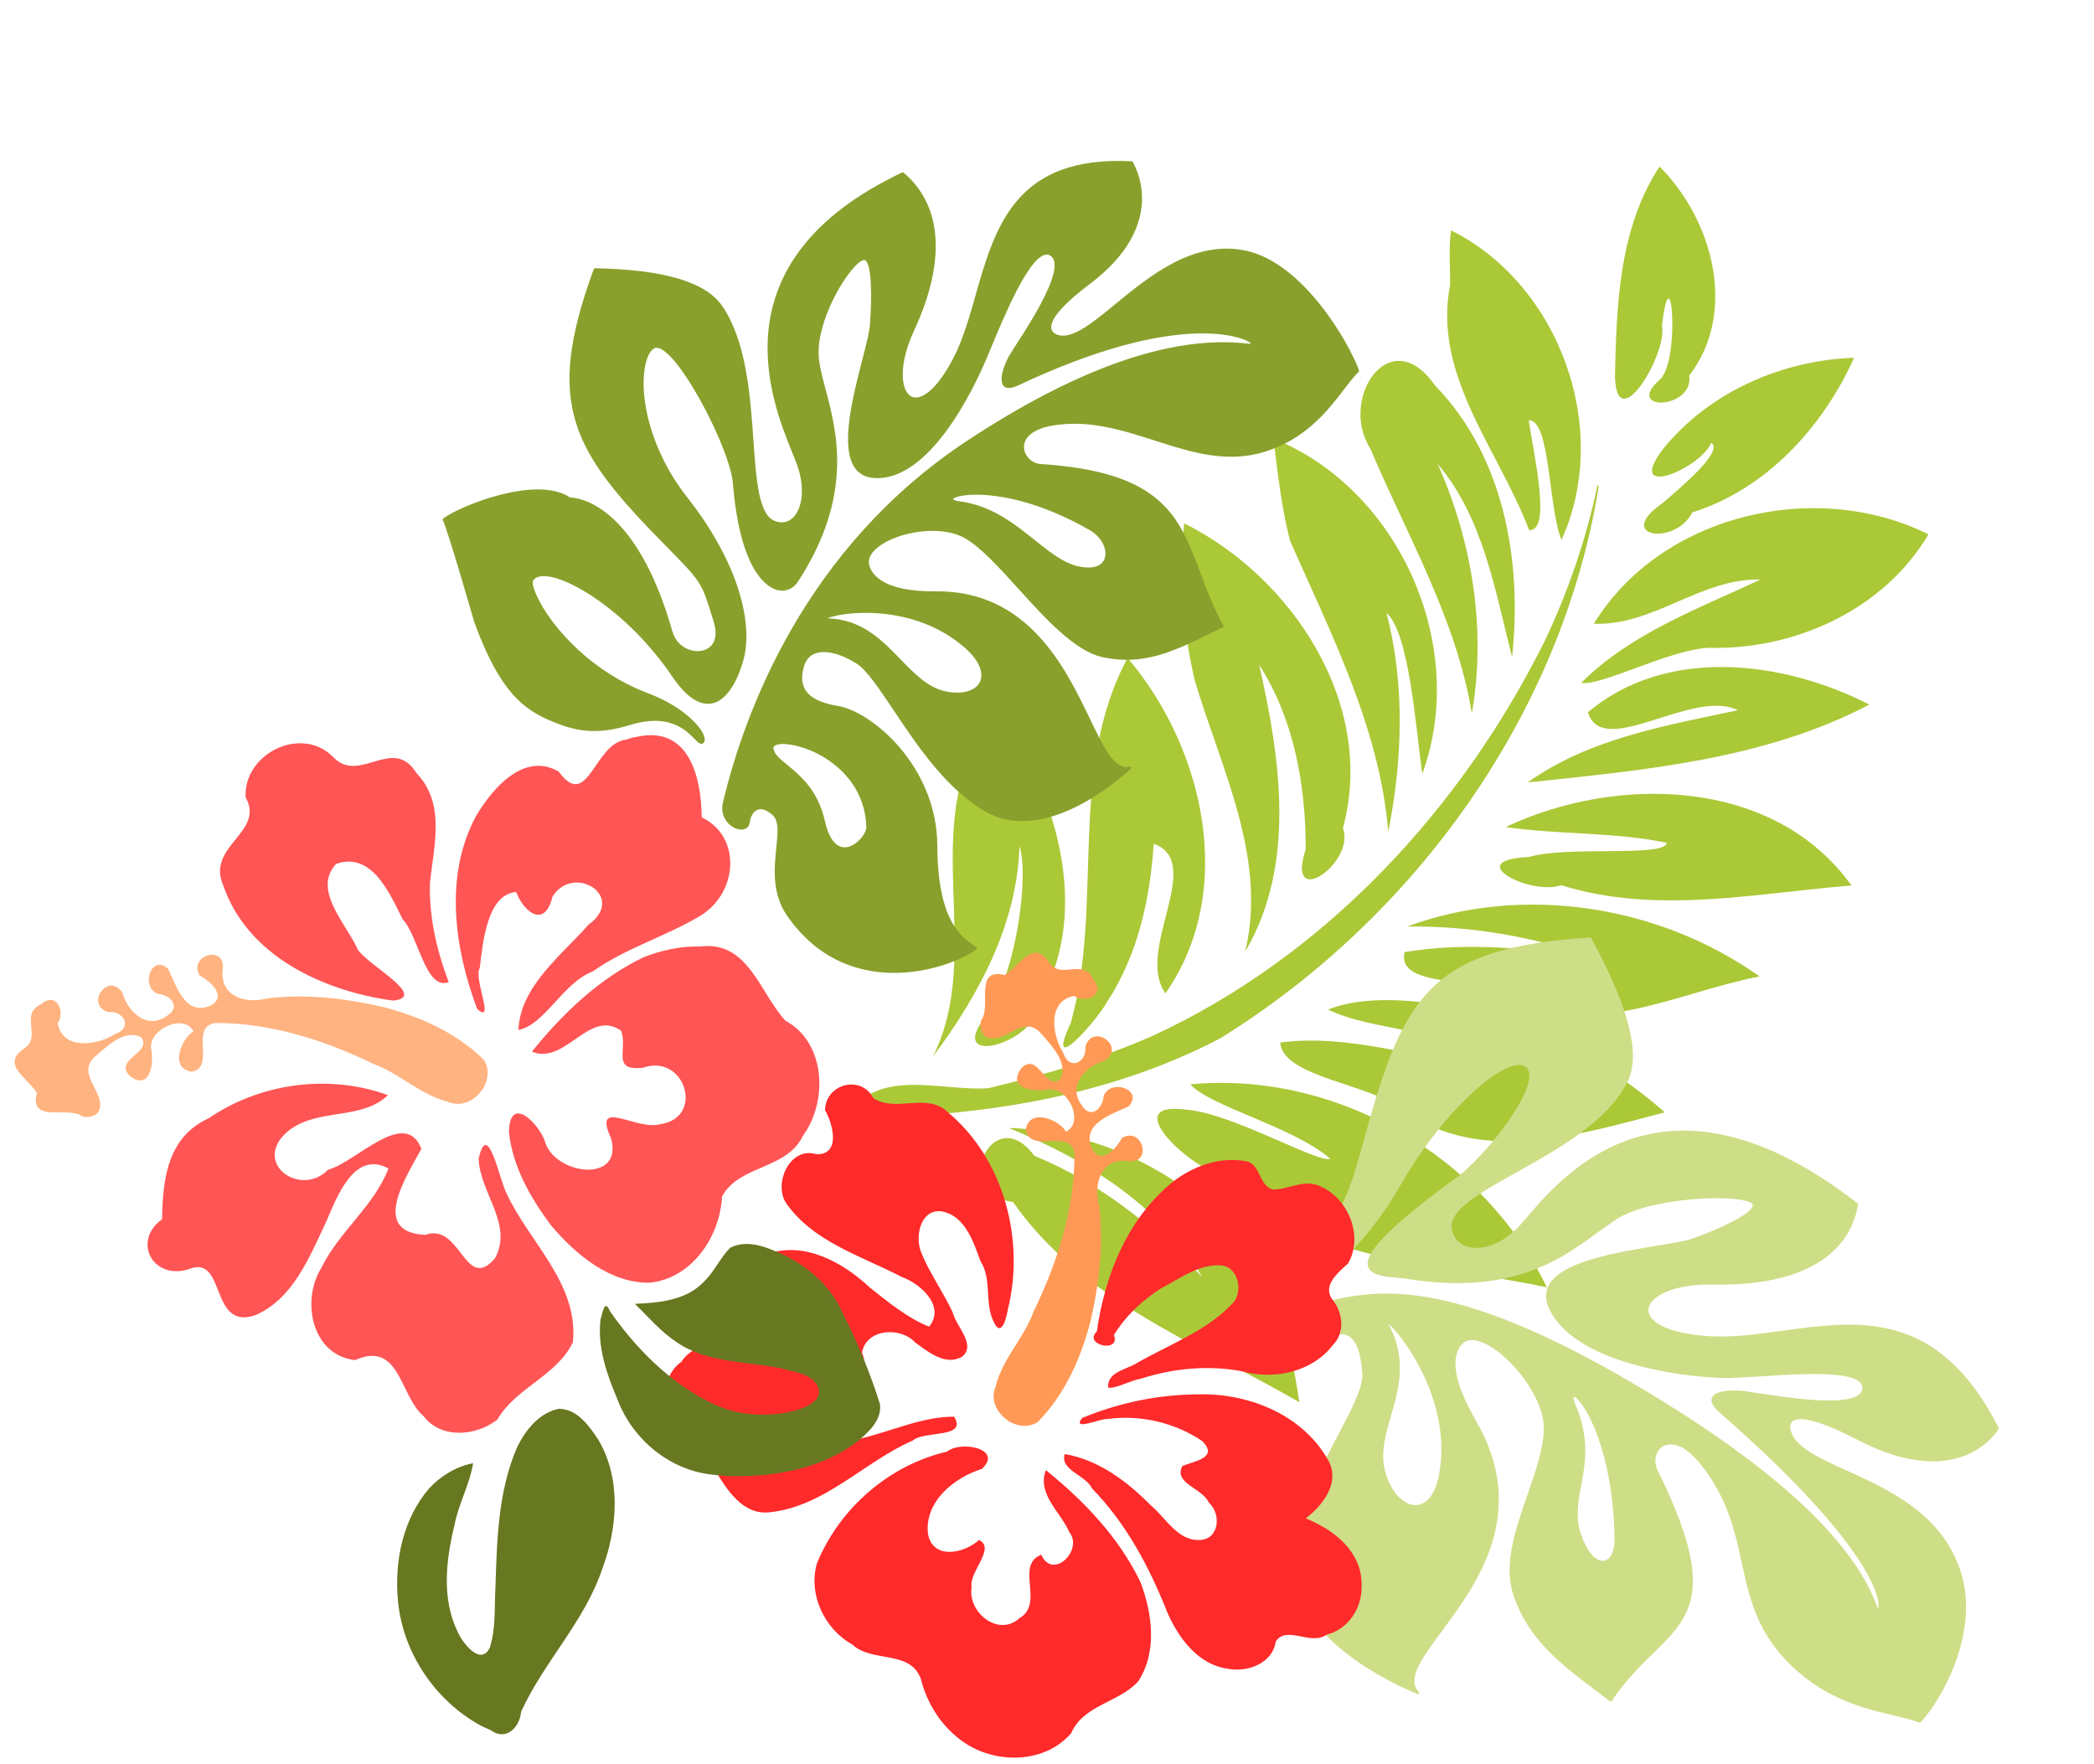 <?xml version="1.0" encoding="UTF-8"?><svg xmlns="http://www.w3.org/2000/svg" xmlns:xlink="http://www.w3.org/1999/xlink" height="469.8" preserveAspectRatio="xMidYMid meet" version="1.0" viewBox="-3.9 -0.3 557.6 469.8" width="557.6" zoomAndPan="magnify"><g id="change1_1"><path d="m464.57 316.74c-29.823 7.019-61.366 21.386-91.971 9.835-7.428 1.813-32.623-6.02-15.159-11.633 11.304-4.45 38.36-2.027 40.361-4.602-12.746-3.471-34.998 1.087-42.13-2.021 33.43-19.802 78.848-16.061 108.9 8.421zm8.566-55.535c-17.744 14.751-38.085 33.747-63.166 29.152-10.923-2.672-32.926 5.813-37.39-2.319 15.56-9.928 34.376-11.634 51.522-17.485-14.665-5.162-29.161 4.186-43.762 4.134 9.758-10.61 33.133-17.043 50.316-18.104 14.284-0.957 28.732 0.636 42.48 4.622m7.398-43.505c-17.672 12.821-32.895 34.171-56.952 33.598-9.175-3.02-29.086 11.121-31.317 0.847 14.374-9.937 31.108-15.718 47.875-20.162-17.382 1.378-34.464 6.123-50.16 13.695 23.138-23.484 58.28-33.721 90.554-27.978m-94.22-99.108c16.767 58.833 4.381 124.32-28.64 175.23-20.772 27.473-50.201 46.99-80.992 61.623 1.263-15.861 19.786-17.024 30.84-23.289 11.762-9.505 23.499-19.591 33.518-31.171 32.628-38.86 48.752-90.102 49.653-140.43-0.051-14.409-1.665-28.826-4.995-42.85l0.358 0.149 0.259 0.732v1.5e-5zm31.708 253.93c-30.793-2.644-63.901 0.258-91.722-15.737-16.189 5.763-16.495-22.426-0.078-13.521 18.544-1.025 36.975 3.382 54.143 10.117-18.443-12.608-41.667-15.074-63.444-13.93 31.549-13.868 74.447-7.205 94.035 23.116 2.472 3.234 4.801 6.574 7.066 9.956v6.1e-5zm-127.53-198.62c32.294 0.729 66.902 21.873 72.846 55.392 7.011 6.787-4.409 26.804-6.59 9.261-7.253-15.367-17.538-29.946-32.144-39.089 15.739 20.133 31.64 43.863 29.208 70.656-5.287-25.157-26.683-41.388-42.89-59.517-8.746-11.008-15.881-23.374-20.429-36.704m1.645 38.858c28.643 12.994 52.818 43.684 47.211 76.466-12.295-6.702-5.154-36.099-19.822-34.671 5.402 13.686 8.758 28.393 6.761 43.23-0.618 7.132-6.344 25.654-6.381 9.388-5.495-32.589-29.58-60.312-27.769-94.413m-25.695 26.411c23.131 14.059 45.906 37.642 43.518 66.758 4.395 10.012-16.068 27.361-11.052 8.203 2.02-14.278-6.161-38.366-11.436-43.76 8.294 19.023 7.131 40.586 3.049 60.484 0.752-30.966-30.182-54.103-24.6-85.756l0.208-2.969 0.317-2.96m225.88-53.81c-22.289 12.808-43.803 29.294-69.977 32.893-5.734 5.939-27.178 5.48-10.96-3.119 7.86-7.09 32.903-15.35 31.613-19.086-14.029 3.381-26.843 10.31-40.604 14.51 20.764-25.226 59-42.454 89.929-25.197v4.6e-5zm-16.236-45.59c-19.077 25.213-46.887 41.4-73.451 57.542 9.831-17.584 26.739-29.336 42.421-41.262-13.451-0.279-26.909 27.373-35.875 17.516 11.392-24.923 41.321-34.685 66.905-33.796zm-5.099-47.73c-2.174 23.322-19.15 43.172-40.184 52.354-9.404 5.152-21.406 21.43-26.581 22.856 6.325-17.595 19.76-31.106 31.428-45.242-14.482 6.37-20.503 23.377-35.106 29.569 3.733-33.971 36.899-60.237 70.444-59.537v3.1e-5zm-37.951-34.088c0.317 20.286-6.216 41.614-21.437 55.652-0.226 10.057-16.169 14.877-8.176 1.065 2.471-5.551 8.944-19.425 4.856-20.025 0.394 7.389-14.406 23.876-10.918 7.027 4.62-18.942 18.501-34.885 35.675-43.719zm-68.581-23.949c18.719 6.648 35.469 26.145 30.883 46.966 5.06 7.814-11.966 16.28-6.518 4.067 2.407-7.374-12.298-32.624-5.696-12.945 4.53 5.97 1.897 32.435-5.601 17.46-7.741-17.39-15.808-36.055-13.068-55.549h1.22e-4zm-62.101 109.36c36.099-2.109 70.714 27.86 73.914 63.856-7.298-11.198-19.108-32.364-26.901-34.733 12.581 15.106 20.568 33.561 25.28 52.527-13.839-23.98-36.161-41.088-56.682-58.909-5.891-7.085-10.704-14.967-15.61-22.741v3.1e-5zm82.281 25.52c-11.687-14.114-22.653-30.207-39.849-38.077 17.123 14.787 30.542 34.277 36.559 56.208-14.471-20.99-35.836-35.508-54.554-52.259-13.344-8.467-9.65-32.986 8.424-22.539 24.657 9.167 41.147 32.584 49.419 56.667zm-63.138-95.845c32.319 0.725 61.289 29.629 61.739 62.017-6.87-6.236-16.237-27.655-21.479-25.124 4.151 6.522 18.429 24.212 12.551 26.436-16.299-15.8-40.798-26.202-46.858-50.069-1.998-4.412-4.545-8.599-5.953-13.26v4.6e-5z" fill="#abc837" transform="rotate(25.243 378.78 203.26)"/></g><g fill="#cdde87" id="change2_1"><path d="m373.31 400.47c2.865-0.208 5.04-3.132 5.966-8.026 0.44-2.319 0.636-4.611 0.636-6.855 0-17.082-11.413-31.334-14.066-33.305 0.004 0.007 0.019 0.044 0.019 0.044 2.231 4.141 3.02 7.968 3.02 11.6 0 4.476-1.199 8.655-2.375 12.759-1.061 3.699-2.083 7.259-2.083 10.788 0 1.705 0.239 3.402 0.826 5.106 1.701 4.944 4.938 8.115 8.056 7.89m49.942 14.814c1.715-0.293 2.833-2.596 2.781-5.731v-0.001c-0.385-23.549-7.758-35.89-10.399-37.721-0.321-0.222-0.445-0.194-0.446-0.194-0.062 0.06-0.175 0.619 0.502 2.228 3.775 8.979 2.546 15.578 1.462 21.4-0.806 4.327-1.567 8.416-0.096 12.829 1.914 5.761 4.534 7.474 6.195 7.191m-3.431-165.79c10.13 18.576 13.282 31.118 9.639 38.342-5.346 10.58-18.719 18.023-29.462 24.002-9.781 5.445-18.229 10.146-17.281 15.211 0.432 2.309 1.915 3.947 4.175 4.615 4.065 1.2 9.412-0.895 13.62-5.335l2.204-2.507c10.126-11.836 37.024-43.278 88.046-3.695 0.091 0.07 0.136 0.185 0.117 0.299-2.411 14.228-16.148 21.802-38.681 21.331-10.539-0.216-16.986 3.231-17.131 6.689-0.116 2.774 4.061 6.286 16.219 7.056 6.103 0.386 12.502-0.495 19.278-1.429 20.514-2.825 41.726-5.746 57.75 25.818 0.047 0.091 0.045 0.201-0.005 0.293-0.096 0.174-9.939 17.26-37.524 2.947-12.566-6.521-16.274-5.895-17.365-4.942-0.94 0.821-0.535 2.322-0.318 2.93 1.484 4.136 7.615 6.92 14.715 10.142 11.218 5.093 25.18 11.43 30.249 26.485 5.455 16.209-4.725 34.316-10.51 40.556-0.086 0.094-0.22 0.125-0.339 0.08-1.891-0.714-4.175-1.251-6.82-1.874-7.342-1.727-17.399-4.094-26.615-12.644-9.73-9.024-11.755-18.291-13.899-28.102-1.845-8.445-3.752-17.178-10.905-26.122-5.506-6.878-9.158-5.359-10.146-4.73-1.893 1.205-2.489 3.942-1.358 6.231 15.874 32.154 9.066 38.811-1.239 48.888-3.476 3.399-7.416 7.253-10.945 12.642-0.049 0.071-0.125 0.12-0.21 0.135-0.085 0.015-0.179-0.007-0.244-0.06l-4.045-3.083c-9.192-6.941-17.876-13.498-21.754-25.459-2.605-8.033 0.661-17.425 3.82-26.505 2.27-6.522 4.412-12.682 4.319-18.034-0.146-8.225-9.1-19.369-16.055-22.385-1.643-0.711-3.916-1.275-5.423 0.085-2.096 1.891-4.436 7.091 3.45 20.676 14.219 24.499 0.219 43.42-9.045 55.942-5.482 7.407-9.442 12.761-6.174 16.3 0.099 0.106 0.11 0.266 0.03 0.386-0.081 0.12-0.234 0.169-0.37 0.117-0.327-0.124-32.726-12.586-32.906-33.834-0.106-12.638 6.485-25.165 11.782-35.23 3.567-6.78 6.649-12.635 6.395-16.312-0.366-5.4-1.521-8.626-3.53-9.864-2.299-1.416-5.52-0.061-8.635 1.251-2.064 0.867-4.014 1.689-5.758 1.781-1.831 0.1-3.306-1.494-3.59-3.876-0.331-2.795 1.117-6.135 5.082-6.864 0-0.001 5.371-1.198 5.371-1.198 14.102-3.41 33.418-8.08 84.661 22.304 35.174 20.856 56.428 40.27 63.171 57.701 0.241 0.625 0.465 1.192 0.594 1.321 0.003-0.049 0.065-0.152 0.109-0.375 0.001-0.011 0.019-0.116 0.019-0.324 0-2.206-1.847-15.992-42.234-51.334-1.512-1.323-2.274-2.469-2.274-3.419 0-0.23 0.045-0.449 0.134-0.655 0.788-1.827 4.963-2.103 8.299-1.782l3.94 0.569c7.425 1.159 22.876 3.572 26.889 0.423 0.565-0.443 0.865-0.966 0.92-1.601 0.054-0.639-0.146-1.18-0.611-1.654-3.069-3.126-16.485-2.251-26.28-1.613l-8.605 0.441c-8.189 0.102-40.305-2.703-47.828-18.281-1.125-2.33-1.196-4.473-0.212-6.367 3.303-6.365 17.918-8.78 28.589-10.544 4.652-0.769 8.67-1.433 10.47-2.228 6.202-2.228 15.37-6.367 15.286-8.672-0.009-0.256-0.33-0.48-0.596-0.622-4.364-2.319-26.411-1.369-35.579 4.35 0 0.001-5.22 3.656-5.22 3.656-9.641 7.088-22.845 16.795-50.798 12.288l-2.54-0.284c-3.311-0.302-7.066-0.645-7.72-3.02-0.643-2.333 1.079-7.305 23.345-23.489 7.271-5.287 19.715-20.805 19.629-27.364-0.015-1.083-0.36-1.84-1.055-2.317-0.716-0.491-1.722-0.594-2.99-0.304-6.639 1.518-20.066 14.069-30.184 31.701-11.764 20.502-26.551 30.166-35.99 30.649-1.229 0.064-1.935-0.191-2.159-0.778-0.699-1.829 4.31-6.058 10.931-11.396l3.848-3.18c8.015-7.178 10.08-14.661 13.829-28.249l0.251-0.906c10.044-36.331 17.336-49.282 59.686-51.958 0.12-0.007 0.235 0.055 0.294 0.162" fill="inherit"/></g><g fill="#89a02c" id="change3_1"><path d="m271.64 143.51c-5.391-4.319-11.504-9.214-20.025-10.319-1.567-0.204-1.709-0.567-1.71-0.571v-0.004c0-0.017 0.025-0.089 0.166-0.196 1.862-1.438 16.219-3.01 36.235 8.461 3.086 1.77 4.84 5.19 3.909 7.622-0.786 2.054-3.288 2.794-6.861 2.031-4.016-0.86-7.756-3.855-11.714-7.025m-48.541 19.529c5.319-0.441 18.878-0.436 29.885 9.123 3.74 3.25 5.242 6.674 4.019 9.161-1.176 2.388-4.686 3.374-8.947 2.513-4.787-0.966-8.349-4.641-12.12-8.531-5.104-5.265-10.385-10.704-19.51-10.956 0.84-0.38 3.062-1.009 6.674-1.309m-17.284 40.412c-1.98-1.62-3.544-2.901-3.76-4.461-0.041-0.285 0.06-0.505 0.319-0.691 1.385-1.004 6.147-0.476 11.03 1.91 3.885 1.899 12.969 7.617 13.386 19.676 0.058 1.729-2.533 5.054-5.289 5.407-2.619 0.335-4.654-2.12-5.731-6.915-1.864-8.303-6.54-12.131-9.955-14.926m-57.973-71.26h-0.007 0.007zm108.02-53.79c-1.73 6.055-3.365 11.776-5.894 16.65-4.803 9.251-9.009 11.304-11.149 10.251-2.933-1.442-3.513-8.554 0.662-17.529 8.584-18.466 7.59-33.422-2.799-42.111-0.094-0.079-0.224-0.095-0.334-0.042-50.026 23.655-34.905 60.788-29.211 74.766l1.184 3.007c2.38 6.695 1.205 11.909-1.015 14.108-1.316 1.301-2.982 1.633-4.821 0.957-4.362-1.604-5.011-10.83-5.76-21.512-0.822-11.724-1.849-26.314-8.284-35.731-4.394-6.429-15.49-9.73-33.925-10.09-0.133-0.003-0.254 0.08-0.299 0.205-13.319 36.369-5.714 48.518 19.415 73.964 9.224 9.338 9.326 9.671 11.964 18.215l0.55 1.772c0.851 2.735 0.599 5.009-0.709 6.402-1.165 1.24-3.127 1.708-5.125 1.22-2.513-0.612-4.439-2.486-5.154-5.013-9.87-34.874-25.796-35.7-27.244-35.701-8.946-6.1-29.565 2.325-33.82 5.593-0.116 0.091-0.155 0.251-0.09 0.385 1.403 2.9 8.303 26.926 8.371 27.168 7.409 20.189 14.16 24.05 22.892 27.302 6.091 2.27 11.48 2.304 18.604 0.114 10.368-3.182 14.785 1.291 17.159 3.694 0.975 0.987 1.68 1.701 2.342 1.136 0.237-0.202 0.491-0.601 0.36-1.355-0.465-2.681-5.556-8.319-15.006-11.9-17.184-6.521-27.701-20.289-30.294-27.434-0.524-1.444-0.549-2.245-0.398-2.515 0.439-0.78 1.311-1.204 2.595-1.258 6.63-0.279 22.928 9.715 34.404 26.626 3.676 5.414 7.213 7.867 10.512 7.291 5.4-0.944 7.981-9.473 8.644-12.064 2.204-8.619-0.618-24.418-15.143-42.912-9.943-12.668-12.747-26.999-11.146-34.954 0.483-2.396 1.344-4.048 2.425-4.649 0.475-0.264 1.1-0.194 1.856 0.211 6.296 3.368 18.385 27.174 19.07 35.639 1.949 24.154 9.534 27.926 11.812 28.508 2.144 0.546 4.234-0.276 5.459-2.143 14.976-22.896 10.432-39.986 7.426-51.294-0.799-3.005-1.489-5.599-1.758-7.914-1.139-9.84 7.231-23.568 11.004-26.108 0.565-0.38 1.018-0.512 1.272-0.372 1.853 1.016 1.792 10.58 1.301 16.761-0.026 1.887-0.966 5.534-2.053 9.755-2.522 9.797-5.979 23.216-1.94 28.842 1.143 1.591 2.829 2.48 5.011 2.64 14.844 1.09 26.694-23.982 29.972-31.694l1.245-2.981c3.397-8.189 9.72-23.431 14.248-24.732 0.601-0.172 1.135-0.084 1.635 0.271 4.162 2.962-5.192 17.435-9.189 23.615l-1.893 3.009c-1.349 2.396-2.845 6.506-1.449 8.006 0.722 0.775 2.034 0.72 3.901-0.16 42.182-19.889 59.08-12.748 60.868-11.868 0.781 0.384 1.045 0.647 1.15 0.795-0.301 0.017-0.918-0.045-1.589-0.114-19.821-2.084-44.686 6.612-73.904 25.844-43.512 28.641-59.496 72.649-65.152 96.331-0.807 3.359 1.005 5.348 1.823 6.046 1.29 1.105 2.921 1.533 4.056 1.064 0.747-0.307 1.198-0.976 1.271-1.88 0.066-0.793 0.636-2.611 1.984-3.179 1.063-0.447 2.394-0.021 3.947 1.266 1.871 1.546 1.535 4.777 1.111 8.87-0.56 5.401-1.256 12.122 2.924 18.129 5.753 8.273 13.372 13.218 22.65 14.696 12.502 1.992 24.074-3.05 27.719-5.804 0.08-0.06 0.13-0.15 0.13-0.249-0.001-0.099-0.044-0.187-0.124-0.246l-0.883-0.646c-3.299-2.344-9.44-6.709-9.536-26.408-0.101-21.346-17.544-35.825-26.476-37.28-4.461-0.728-7.279-2.101-8.614-4.197-1.029-1.616-1.174-3.66-0.445-6.249 0.492-1.752 1.489-2.931 2.959-3.502 2.619-1.016 6.713-0.049 10.958 2.589 2.772 1.721 6.088 6.686 9.926 12.436 6.215 9.307 13.947 20.891 24.334 26.952 16.936 9.887 38.672-11.136 38.89-11.35 0.101-0.099 0.124-0.254 0.054-0.376-0.07-0.124-0.214-0.185-0.351-0.149-3.967 1.034-6.766-4.774-10.641-12.81-6.548-13.582-16.442-34.107-41.068-33.868-13.62 0.134-16.892-4.263-17.631-6.895-0.581-2.079 0.98-3.828 2.391-4.928 5.194-4.05 16.626-5.994 23.032-2.333 4.25 2.429 9.1 7.78 14.236 13.446 7.39 8.154 15.031 16.586 22.39 18.224 10.928 2.434 19.309-1.689 28.18-6.05l3.901-1.894c0.075-0.038 0.135-0.105 0.162-0.188 0.025-0.081 0.017-0.17-0.023-0.245-2.681-4.907-4.45-9.61-6.16-14.158-5.629-14.972-10.075-26.799-42.461-28.871-2.335-0.15-4.335-2.098-4.46-4.343-0.157-2.826 2.618-5.022 7.423-5.872 9.67-1.709 18.638 1.165 27.309 3.941 10.26 3.288 19.951 6.393 30.689 2.569 10.156-3.616 15.707-10.849 19.76-16.128 1.458-1.899 2.716-3.539 3.967-4.766 0.089-0.086 0.117-0.216 0.075-0.331-2.703-7.389-14.881-28.676-30.193-31.896-13.821-2.904-25.431 6.621-34.759 14.276-5.887 4.83-10.971 9.001-14.764 8.286-0.569-0.107-1.924-0.488-2.209-1.7-0.389-1.661 1.074-5.09 10.246-11.999 21.389-16.109 11.789-31.85 11.369-32.511-0.054-0.086-0.146-0.14-0.247-0.145-30.921-1.597-36.346 17.386-41.595 35.746" fill="inherit"/></g><g id="change4_1"><path d="m108.88 376.77c-6.396-5.367-6.212-20.184-18.247-14.902-11.62-1.339-14.398-15.965-8.912-24.642 4.693-9.621 13.936-16.288 17.824-26.38-9.149-4.994-13.784 7.713-16.602 14.218-4.447 9.374-8.861 20.737-19.128 24.948-11.86 3.709-7.56-16.039-17.162-12.461-9.686 3.379-15.579-7.279-7.393-13.2 0.17-10.565 1.349-21.83 12.465-26.909 13.734-9.376 32.028-11.83 47.682-6.132-7.358 7.179-20.234 2.945-27.737 10.656-7.696 8.136 4.777 16.425 11.758 9.221 7.483-1.968 20.561-16.731 24.885-5.568-3.756 6.963-13.947 22.257 1.045 22.899 9.471-3.374 10.522 15.494 18.531 6.277 4.961-9.088-3.966-17.339-4.332-26.511 2.362-10.832 5.442 5.206 7.356 9.026 5.984 13.102 19.301 24.098 17.751 39.774-4.247 8.967-15.14 12.055-20.14 20.634-5.577 4.395-14.981 5.266-19.643-0.949h1.14e-4zm-8.095-110.63c-18.518-2.497-38.839-11.841-45.268-30.745-4.513-10.497 11.229-14.01 5.99-23.387-0.606-11.696 14.925-19.286 23.316-10.715 7.01 7.369 15.882-5.905 22.201 4.279 7.775 8.169 4.605 19.364 3.565 29.19-0.278 9.052 1.803 18.028 4.986 26.455-6.126 2.393-8.114-12.508-12.238-16.699-3.412-6.788-8.178-18.182-17.746-14.762-6.43 6.921 2.78 15.992 5.777 22.762 2.461 4.091 18.947 12.609 9.418 13.621l-1e-4 1e-4zm66.795-11.598c-11.902 5.689-21.627 15.021-29.84 25.187 8.921 3.696 15.224-11.521 23.733-5.587 1.961 4.824-2.806 10.901 5.887 9.867 11.127-3.905 16.527 13.337 4.517 15.048-6.272 1.809-18.161-7.345-13.061 3.756 3.359 12.344-15.473 9.676-17.68 0.567-1.998-5.066-9.335-12.035-9.509-2.295 0.888 9.141 5.784 17.695 11.237 24.954 6.525 7.69 15.535 15.285 26.116 15.234 11.329-1.065 18.831-12.231 19.384-22.927 4.483-8.504 17.198-7.077 21.565-16.238 6.678-9.184 6.09-24.774-4.699-30.63-6.812-7.395-9.901-21.412-22.727-19.731-5.105-0.168-10.17 1.001-14.923 2.795l-1e-4 1e-4zm-4.772-57.902c-8.585 1.046-10.142 19.214-17.926 8.518-9.297-5.365-17.648 4.512-21.964 11.731-8.614 15.887-5.83 35.262 0.239 51.477 4.935 4.339-1.032-8.186 0.68-10.858 0.843-6.578 1.863-19.643 9.703-20.278 2.096 5.466 7.636 9.736 9.654 1.282 5.533-9.038 19.942-0.103 9.633 7.401-7.265 8.236-18.161 16.39-18.686 28.03 6.906-1.196 11.854-12.544 19.764-15.548 8.969-6.345 19.736-9.391 29.023-15.045 9.744-6.264 10.563-20.991 0.024-26.006-0.078-10.108-3.08-24.121-16.619-21.572l-1.793 0.339-1.733 0.53h-1.22e-4z" fill="#f55"/></g><g id="change5_1"><path d="m18.088 297.02c-3.717-2.96-14.254 2.03-12.175-6.266-2.135-3.793-9.836-7.593-3.397-11.839 4.827-3.111-1.304-9.181 4.519-11.786 3.992-3.497 6.582 1.764 4.431 5.059 1.297 7.266 10.616 5.888 15.278 2.849 4.701-1.52 2.442-6.287-1.715-5.807-6.4-1.806-0.358-10.814 3.633-5.287 1.46 5.341 6.772 10.183 12.069 6.136 3.696-2.416 0.571-5.577-2.677-5.742-4.737-2.049-1.504-10.816 2.848-6.594 2.142 4.58 4.589 12.664 11.296 9.712 4.567-2.503-0.286-6.603-2.919-7.985-3.219-5.494 7.153-8.396 6.12-1.472-0.757 7.027 6.104 9.115 11.736 7.572 10.294-1.257 20.781-0.082 30.847 2.248 9.882 2.533 19.69 6.876 26.989 14.131 3.532 5.664-3.172 13.827-9.434 11.177-7.4-1.773-12.913-7.56-19.994-10.117-13.128-6.392-27.48-10.956-42.202-10.91-6.894 1.249 0.362 11.695-6.202 12.977-6.135-0.909-2.58-9.072 0.468-10.696-2.368-4.955-11.774-0.724-11.295 4.41 0.879 3.974-0.171 11.552-5.688 7.399-4.272-4.503 5.912-5.994 3.163-10.174-4.433-2.616-9.443 2.546-12.682 5.307-4.734 4.802 3.597 9.451 1.221 14.461-1.008 1.272-2.727 1.531-4.239 1.237z" fill="#ffb380"/></g><g id="change6_1"><path d="m177.56 362.31c3.686-5.841 12.468-4.615 16.073-10.544-2.511-6.452-0.657-15.862 6.688-18.116 9.966-3.566 20.311 2.23 27.445 8.937 4.922 3.895 9.852 7.984 15.718 10.387 4.513-5.38-2.288-11.495-7.254-13.235-10.806-5.652-23.695-9.318-30.94-19.872-3.186-5.389 1.283-14.941 8.18-12.821 6.727 0.238 4.33-8.353 2.32-11.698 0.155-7.141 9.673-9.507 12.884-3.207 6.036 3.915 14.294-1.664 19.799 3.711 14.956 12.432 20.625 34.038 15.984 52.616-0.516 3.082-1.985 7.679-3.993 2.66-2.166-4.95-0.242-10.868-3.262-15.563-1.921-5.24-4.164-12.298-10.509-13.323-5.69-0.516-7.066 7.074-5.175 11.26 2.275 5.488 5.833 10.364 8.313 15.781 0.911 3.669 6.236 8.496 2.55 11.611-4.44 2.703-9.095-1.22-12.614-3.742-3.869-4.235-12.949-3.688-14.126 2.683 1.9 5.104 0.464 10.801-5.519 12.304-7.694 2.658-1.274 12.87 5.256 10.607 8.214-1.949 16.181-5.799 24.786-5.811 3.674 5.866-7.982 3.653-10.993 6.353-13.078 5.691-23.451 17.646-38.251 19.117-7.033 0.755-11.297-6.047-14.436-11.266-3.833-5.1-11.158-7.63-12.533-14.439-1.735-4.897-0.868-11.227 3.609-14.391l-2e-4 1e-4zm110.63-8.094c2.125-15.273 8.491-30.859 21.054-40.446 5.507-3.975 12.643-6.289 19.402-4.682 3.179 1.484 2.859 6.32 6.347 7.371 4.063 0.06 8.077-2.736 12.162-1.08 7.815 3.022 12.232 13.348 7.891 20.789-2.506 2.287-6.927 5.789-4.162 9.574 2.795 3.314 3.459 8.797 0.196 12.044-5.5 7.285-15.771 9.449-24.275 7.053-8.934-1.662-18.21-0.815-26.832 1.968-2.854 0.482-6.539 2.63-8.771 2.422-0.367-4.022 4.424-4.766 7.132-6.287 8.957-5.229 19.281-8.749 26.396-16.627 2.326-3.221 0.994-9.172-3.395-9.665-6.06-0.406-11.098 3.562-16.205 6.192-4.929 3.19-9.33 7.314-12.407 12.345 1.907 4.921-8.374 2.695-4.532-0.97v1.83e-4zm11.598 66.795c-5.684-11.905-15.025-21.623-25.187-29.84-2.424 6.394 3.906 11.128 6.202 16.434 3.917 4.855-4.364 12.973-7.442 6.094-7.061 2.807 0.95 12.934-5.767 16.882-5.597 5.144-13.906-1.544-12.768-8.243-0.758-4.093 6.538-10.345 1.97-12.568-3.947 3.604-12.308 5.41-13.596-1.683-0.976-8.479 6.965-14.959 14.34-17.232 5.869-5.445-5.753-7.613-9.247-4.614-15.422 3.558-28.707 15.138-34.654 29.749-2.388 8.242 2.011 17.552 9.431 21.602 5.125 4.979 15.377 1.311 18.238 9.165 1.704 6.739 5.489 12.627 11.162 16.69 8.507 6.045 21.805 6.024 28.882-2.251 3.267-7.572 12.84-8.137 17.876-13.834 5.067-7.839 3.722-18.073 0.56-26.352v-1.22e-4zm57.902-4.772c-2.358-6.037-8.138-9.843-13.895-12.24 4.405-3.293 9.007-9.195 6.286-14.901-6.53-12.366-21.062-18.389-34.558-18.114-10.684-9.77e-4 -21.405 2.206-31.254 6.298-2.949 3.691 4.976 0.037 6.747 0.28 8.723-1.218 17.892 0.957 25.171 5.829 4.623 4.552-2.21 5.408-5.235 6.669-2.473 4.636 5.386 5.91 7.003 9.723 3.446 2.99 2.854 9.928-2.495 9.989-5.927 0.156-8.907-5.939-12.944-9.248-6.272-6.354-13.864-12.077-22.862-13.633-1.49 4.199 5.659 5.629 7.233 9.159 9.05 9.252 15.226 20.837 19.954 32.779 3.022 7.017 8.29 14.252 16.445 15.269 5.105 0.933 11.726-1.545 12.504-7.237 2.84-4.534 9.371 1.194 13.606-1.897 5.742-1.406 9.351-7.028 9.276-12.759 0.073-2.027-0.234-4.077-0.98-5.967l1e-4 1e-4z" fill="#ff2a2a"/></g><g id="change7_1"><path d="m257.31 271.52c2.96-3.717-2.03-14.254 6.266-12.175 3.793-2.135 7.593-9.836 11.839-3.397 3.111 4.827 9.181-1.304 11.786 4.52 3.497 3.992-1.763 6.582-5.059 4.431-7.266 1.297-5.888 10.617-2.849 15.278 1.52 4.701 6.287 2.442 5.807-1.715 1.806-6.4 10.814-0.358 5.287 3.633-5.341 1.46-10.183 6.772-6.136 12.069 2.416 3.696 5.577 0.571 5.742-2.677 2.049-4.737 10.816-1.504 6.594 2.848-4.58 2.142-12.664 4.589-9.712 11.296 2.503 4.567 6.603-0.286 7.985-2.919 5.494-3.219 8.396 7.153 1.472 6.12-7.027-0.757-9.115 6.104-7.572 11.736 1.257 10.294 0.082 20.781-2.248 30.847-2.533 9.882-6.876 19.69-14.131 26.989-5.664 3.532-13.827-3.172-11.177-9.434 1.773-7.4 7.56-12.913 10.117-19.994 6.392-13.128 10.956-27.48 10.91-42.202-1.249-6.894-11.695 0.362-12.977-6.202 0.909-6.135 9.072-2.58 10.696 0.468 4.955-2.369 0.724-11.774-4.41-11.295-3.974 0.879-11.552-0.171-7.399-5.688 4.503-4.272 5.994 5.912 10.174 3.163 2.616-4.433-2.546-9.442-5.307-12.682-4.802-4.734-9.451 3.597-14.461 1.221-1.272-1.008-1.531-2.727-1.237-4.239z" fill="#f95"/></g><g id="change8_1"><path d="m185.49 392.33c-11.232-1.252-21.03-9.487-24.965-19.972-2.841-6.676-5.385-13.948-4.517-21.299 0.571-1.764 1.062-5.665 2.527-2.189 6.947 9.951 15.818 18.879 26.772 24.327 6.668 3.392 14.514 3.97 21.749 2.332 3.118-0.82 8.779-2.769 6.636-6.993-1.97-3.205-6.214-3.438-9.507-4.451-9.417-1.94-19.828-1.342-28.055-7.082-4.155-2.794-7.42-6.637-10.967-10.118 6.496-0.271 13.764-0.911 18.468-5.981 2.728-2.652 4.238-6.271 6.914-8.966 4.726-2.38 10.129 0.006 14.52 2.065 6.729 3.266 12.552 8.629 15.542 15.565 3.91 7.697 7.19 15.719 9.796 23.948 0.631 4.214-2.972 7.493-5.886 9.972-9.397 7.205-21.668 9.448-33.266 9.293-1.927-0.058-3.85-0.207-5.762-0.452v6.1e-5zm-61.413 66.855c-12.294-6.732-20.997-19.805-22.057-33.836-0.859-10.243 1.48-21.275 8.275-29.224 3.107-3.393 7.243-5.918 11.784-6.797-0.904 5.723-3.914 10.845-4.966 16.543-2.252 9.195-3.453 19.458 0.818 28.264 1.241 2.98 6.224 9.41 8.614 4.244 1.629-5.145 1.181-10.681 1.481-16.016 0.413-12.619 0.688-25.735 5.857-37.477 2.239-4.49 5.886-9.041 11.044-10.052 4.927 0.03 8.111 4.632 10.559 8.345 6.096 10.428 5.05 23.456 0.949 34.399-4.716 13.952-15.51 24.657-21.567 37.912-0.353 4.21-4.077 7.929-8.083 4.922-0.918-0.374-1.816-0.795-2.708-1.225v-6.1e-5z" fill="#677821"/></g></svg>